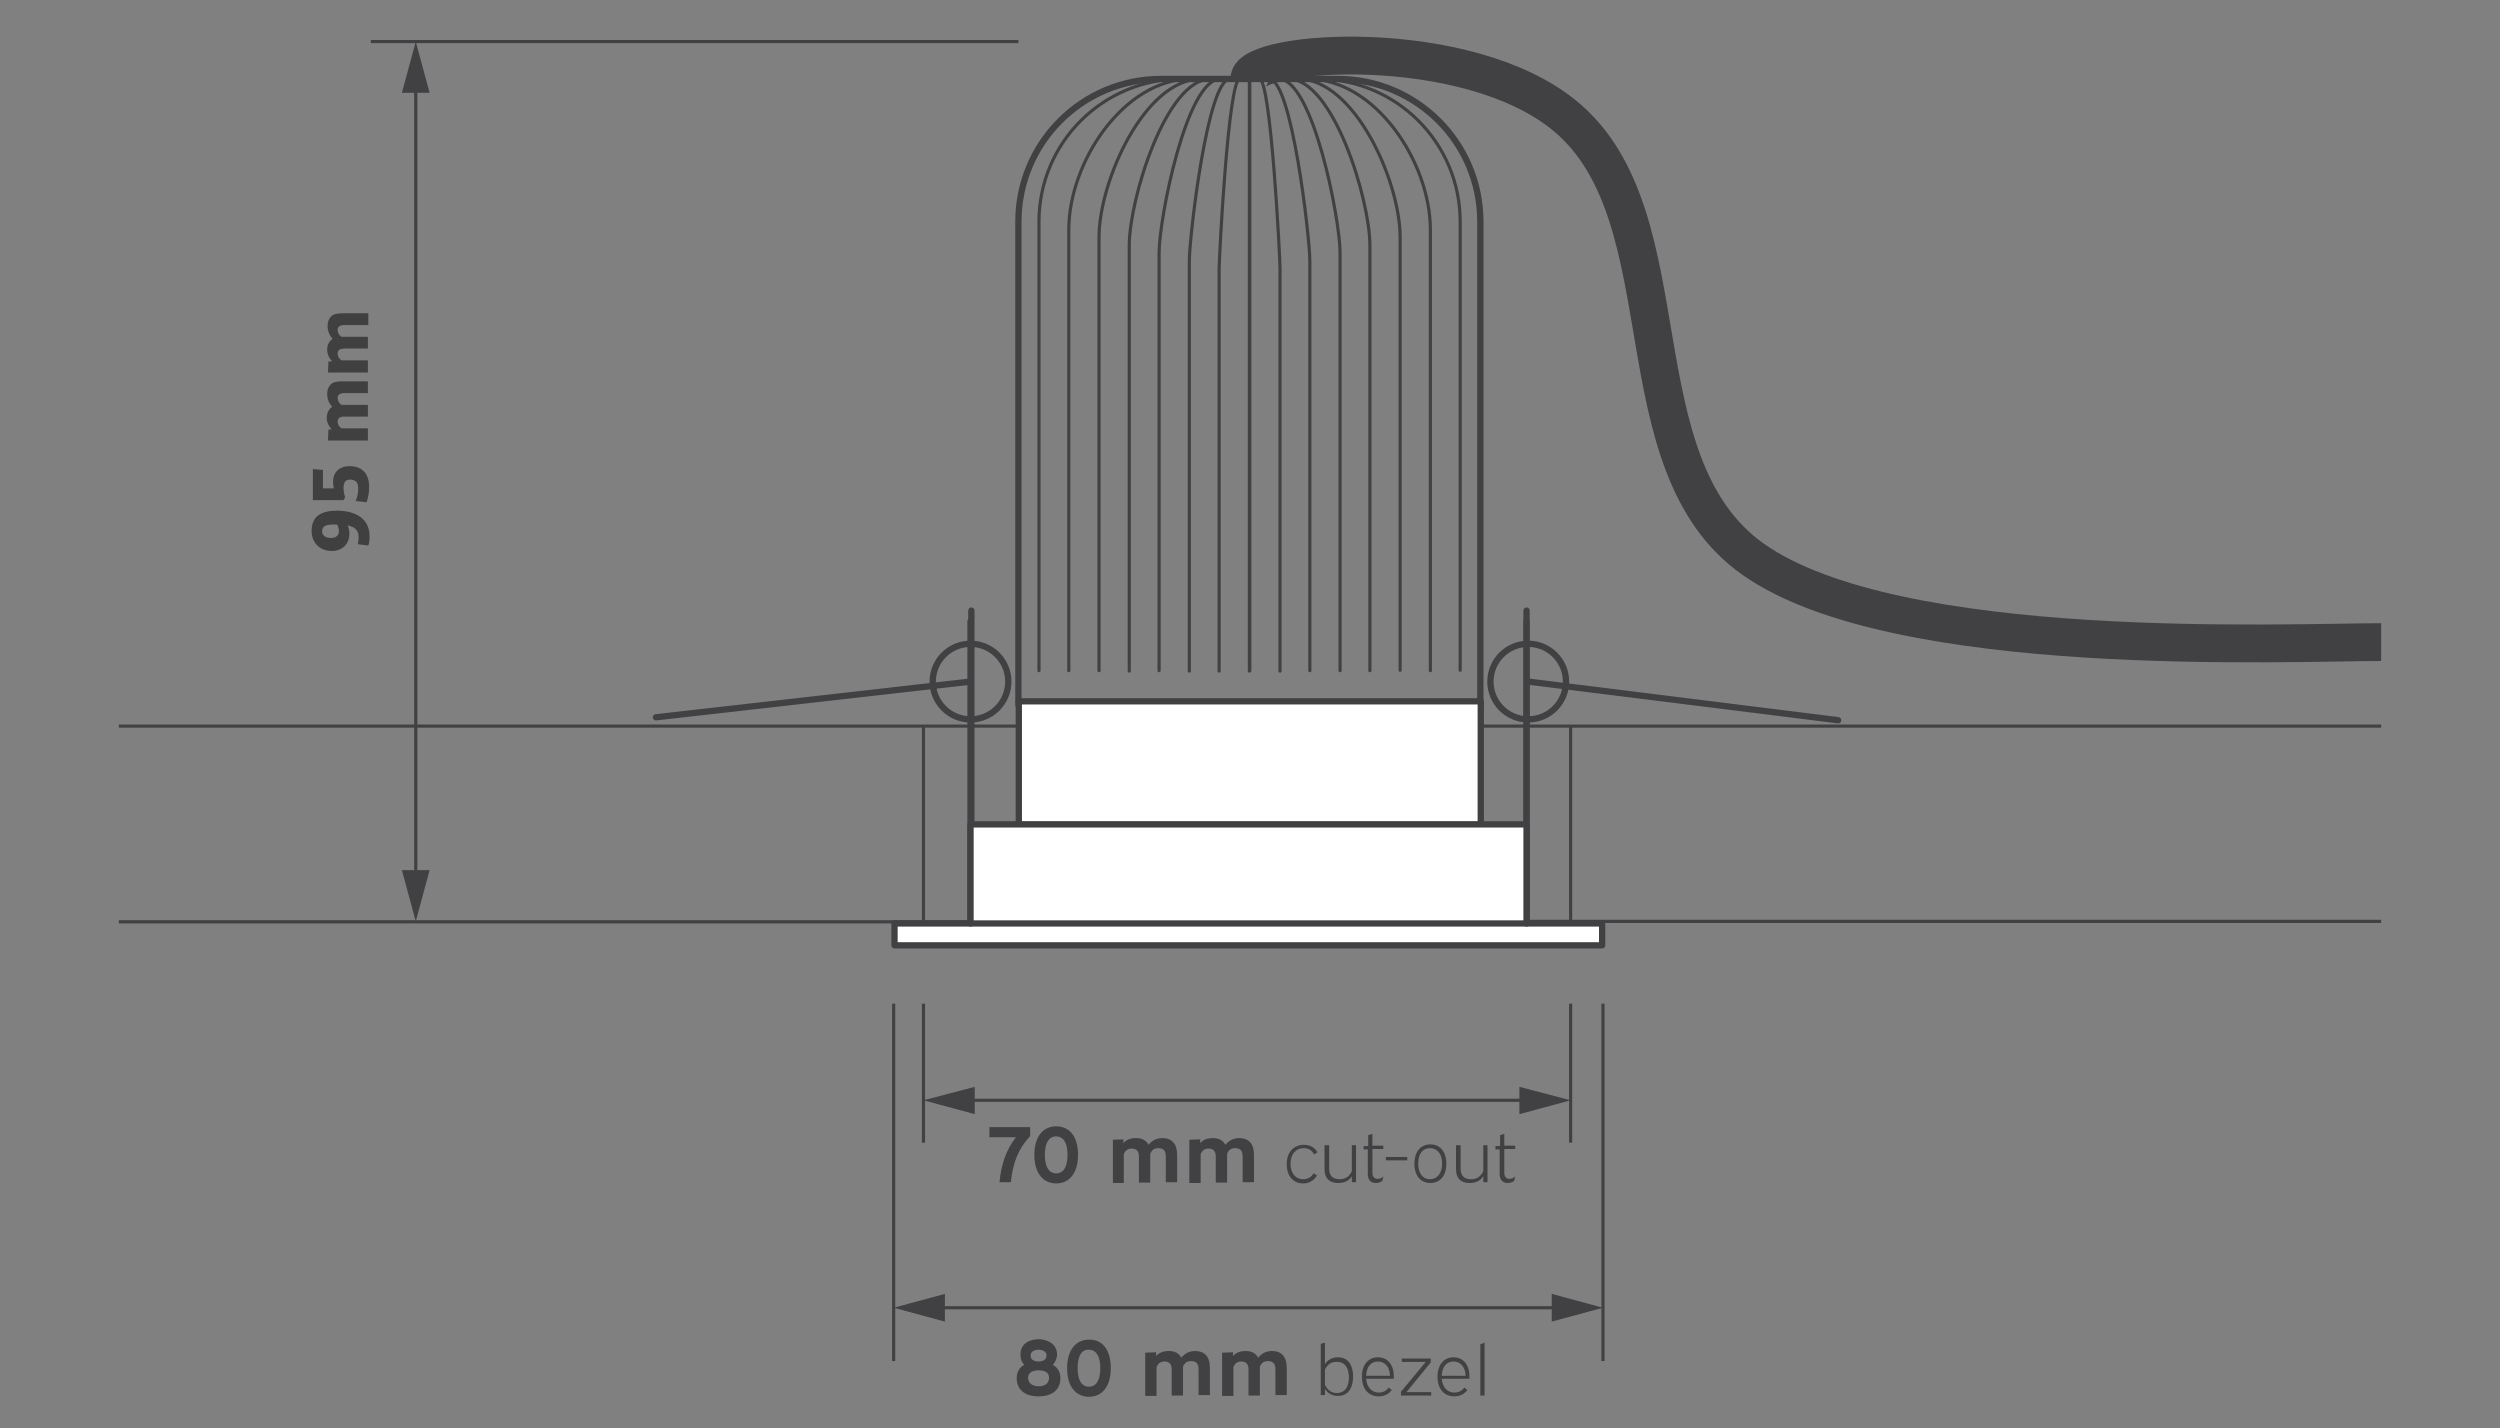 <?xml version="1.0" encoding="UTF-8"?> <svg xmlns="http://www.w3.org/2000/svg" xmlns:xlink="http://www.w3.org/1999/xlink" version="1.1" id="Layer_1" x="0px" y="0px" viewBox="0 0 595.3 340.1" style="enable-background:new 0 0 595.3 340.1;" xml:space="preserve"><rect x="0" y="0" width="595.3" height="340.1" fill="#808080" stroke="none"/> <style type="text/css"> .st0{fill:none;} .st1{fill:none;stroke:#414042;stroke-width:0.75;stroke-miterlimit:10;} .st2{fill:none;stroke:#414042;stroke-width:0.75;} .st3{fill:#414042;} .st4{fill:none;stroke:#414042;stroke-width:0.75;stroke-linecap:round;stroke-linejoin:round;stroke-miterlimit:10;} .st5{fill:#FFFFFF;stroke:#414042;stroke-width:0.75;stroke-linecap:round;stroke-linejoin:round;stroke-miterlimit:10;} .st6{fill:none;stroke:#414042;stroke-width:1.5;stroke-linecap:round;stroke-linejoin:round;stroke-miterlimit:10;} .st7{fill:none;stroke:#414042;stroke-width:9;stroke-miterlimit:10;} .st8{fill:#404041;} .st9{fill:#FFFFFF;stroke:#404041;stroke-width:1.5;stroke-linecap:round;stroke-linejoin:round;stroke-miterlimit:10;} .st10{fill:#FFFFFF;stroke:#414042;stroke-width:1.5;stroke-linecap:round;stroke-linejoin:round;stroke-miterlimit:10;} </style> <rect x="-0.7" y="-94.7" class="st0" width="595.3" height="539"></rect> <polyline class="st1" points="567,219.4 352.5,219.4 352.5,172.9 567,172.9 "></polyline> <line class="st1" x1="374" y1="172.8" x2="374" y2="219.7"></line> <polyline class="st1" points="28.3,172.9 242.4,172.9 243.1,219.5 28.3,219.5 "></polyline> <line class="st1" x1="219.9" y1="219.7" x2="219.9" y2="172.9"></line> <line class="st2" x1="242.5" y1="9.9" x2="88.3" y2="9.9"></line> <g> <g> <line class="st2" x1="99" y1="209.5" x2="99" y2="19.8"></line> <g> <polygon class="st3" points="102.3,207.2 99,219.4 95.7,207.2 "></polygon> </g> <g> <polygon class="st3" points="102.3,22.1 99,9.9 95.7,22.1 "></polygon> </g> </g> </g> <line class="st2" x1="212.8" y1="239" x2="212.8" y2="324.1"></line> <line class="st2" x1="219.9" y1="239" x2="219.9" y2="272.1"></line> <line class="st2" x1="374" y1="239" x2="374" y2="272.1"></line> <line class="st2" x1="381.7" y1="239" x2="381.7" y2="324.1"></line> <g> <g> <line class="st2" x1="222.8" y1="311.4" x2="371.7" y2="311.4"></line> <g> <polygon class="st3" points="225,314.7 212.8,311.4 225,308.1 "></polygon> </g> <g> <polygon class="st3" points="369.5,314.7 381.7,311.4 369.5,308.1 "></polygon> </g> </g> </g> <g> <g> <line class="st2" x1="229.8" y1="262" x2="364" y2="262"></line> <g> <polygon class="st3" points="232.1,265.3 219.9,262 232.1,258.8 "></polygon> </g> <g> <polygon class="st3" points="361.8,265.3 374,262 361.8,258.8 "></polygon> </g> </g> </g> <g> <path class="st4" d="M255.2,174.8"></path> <path class="st4" d="M260.8,174.8"></path> <path class="st4" d="M266.4,174.8"></path> <path class="st4" d="M271.9,174.8"></path> <path class="st4" d="M277.5,174.8"></path> <path class="st4" d="M283.1,174.8"></path> <path class="st4" d="M288.7,174.8"></path> <path class="st4" d="M294.3,174.8"></path> <path class="st4" d="M299.9,174.8"></path> <path class="st4" d="M305.5,174.8"></path> <path class="st4" d="M311.1,174.8"></path> <path class="st4" d="M316.7,174.8"></path> <path class="st4" d="M322.3,174.8"></path> <path class="st4" d="M327.8,174.8"></path> <path class="st4" d="M333.4,174.8"></path> <path class="st4" d="M339,174.8"></path> </g> <rect x="212.8" y="220.1" class="st5" width="168.5" height="5"></rect> <polyline class="st6" points="231.1,148 231.1,219.9 213,219.9 213,225.1 381.5,225.1 381.5,219.9 363.5,219.9 363.5,148 "></polyline> <line class="st6" x1="231.1" y1="162.3" x2="156.2" y2="170.8"></line> <line class="st6" x1="363.9" y1="162.3" x2="437.7" y2="171.5"></line> <circle class="st6" cx="231.1" cy="162.3" r="9"></circle> <circle class="st6" cx="363.9" cy="162.3" r="9"></circle> <line class="st6" x1="231.3" y1="145.4" x2="231.3" y2="217.3"></line> <line class="st6" x1="363.5" y1="145.4" x2="363.5" y2="217.3"></line> <g> <path class="st7" d="M297.5,18.8c0-6.9,51.9-10.7,75.4,9c28.8,24.1,12.1,82.5,44.6,105.4c34.2,24.1,127.3,19.7,149.5,19.7"></path> <path class="st6" d="M318.5,18.8h-42c-18.8,0-34,15.2-34,34v115h110v-115C352.5,34,337.3,18.8,318.5,18.8z"></path> <g> <path class="st4" d="M281.4,18.8c-18.8,0-34,15.2-34,34v106.9"></path> <path class="st4" d="M283.7,18.8c-16.1,0-29.2,19.8-29.2,35.9v105"></path> <path class="st4" d="M286,18.8c-13.4,0-24.3,24.3-24.3,37.7v103.2"></path> <path class="st4" d="M288.3,18.8c-10.7,0-19.4,28.8-19.4,39.6v101.4"></path> <path class="st4" d="M290.6,18.8c-8.1,0-14.6,33.4-14.6,41.4v99.5"></path> <path class="st4" d="M292.9,18.8c-5.4,0-9.7,37.9-9.7,43.3v97.7"></path> <path class="st4" d="M295.2,18.8c-2.7,0-4.9,42.5-4.9,45.2v95.8"></path> <line class="st4" x1="297.5" y1="18.8" x2="297.5" y2="159.8"></line> </g> <g> <path class="st4" d="M313.7,18.8c18.8,0,34,15.2,34,34v106.8"></path> <path class="st4" d="M311.4,18.8c16.1,0,29.2,19.8,29.2,35.9v105"></path> <path class="st4" d="M309.1,18.8c13.4,0,24.3,24.3,24.3,37.7v103.1"></path> <path class="st4" d="M306.8,18.8c10.7,0,19.4,28.8,19.4,39.6v101.3"></path> <path class="st4" d="M304.5,18.8c8.1,0,14.6,33.4,14.6,41.4v99.5"></path> <path class="st4" d="M302.2,18.8c5.4,0,9.7,37.9,9.7,43.3v97.6"></path> <path class="st4" d="M299.9,18.8c2.7,0,4.9,42.5,4.9,45.2v95.8"></path> <line class="st4" x1="297.6" y1="18.8" x2="297.6" y2="159.7"></line> </g> </g> <g id="Layer_2_00000055685857769840911580000005639953913064549286_"> </g> <g> <path class="st8" d="M85.2,129.6c0.1-0.5,0.2-1.3,0.2-1.7c0-0.8-0.2-1.4-0.7-1.9c-0.4-0.4-1-0.7-1.9-0.9c0.2,0.5,0.4,1.2,0.4,1.9 c0,2.7-1.8,4.2-4.2,4.2c-2.9,0-4.8-2-4.8-4.8c0-1.7,0.6-3,1.6-3.7c1.1-0.8,2.7-1.1,4.4-1.1c4.2,0,7.8,1.7,7.8,6.1 c0,0.9-0.1,1.7-0.3,2.2L85.2,129.6z M79.4,124.9c-1.8,0-2.7,0.4-2.7,1.6c0,0.9,0.7,1.6,2.1,1.6c1.2,0,1.9-0.6,1.9-1.6 c0-0.6-0.2-1.2-0.4-1.6C80,124.9,79.7,124.9,79.4,124.9z"></path> <path class="st8" d="M74.5,111.7l2.4,0.2v4.4h2.6c-0.1-0.4-0.2-1-0.2-1.5c0-2.3,1.4-3.8,4-3.8c3,0,4.6,1.9,4.6,4.9 c0,1.4-0.2,2.5-0.6,3.7l-2.6-0.3c0.4-1,0.6-1.9,0.6-3.1c0-0.7-0.2-1.3-0.6-1.6c-0.3-0.2-0.7-0.4-1.3-0.4c-1.1,0-1.6,0.6-1.6,2 c0,0.8,0.2,1.6,0.4,2.2l-0.4,0.7h-7.3V111.7z"></path> <path class="st8" d="M78.2,102.3l0.8-0.1l0,0c-0.7-0.6-1.2-1.7-1.2-2.7c0-0.9,0.3-1.7,0.8-2.2c0.2-0.2,0.3-0.3,0.5-0.4 c-0.7-0.8-1.2-1.8-1.2-3.1c0-0.9,0.3-1.7,0.8-2.2c0.6-0.6,1.4-0.8,2.7-0.8h6.2v2.8H82c-0.6,0-0.9,0.1-1.2,0.3 c-0.3,0.2-0.4,0.5-0.4,0.9c0,0.6,0.3,1.2,0.9,1.6h6.3v2.8H82c-0.6,0-0.9,0.1-1.2,0.3c-0.3,0.2-0.4,0.5-0.4,0.9 c0,0.6,0.3,1.2,0.9,1.6h6.3v2.9h-9.5L78.2,102.3L78.2,102.3z"></path> <path class="st8" d="M78.2,86.1l0.9-0.1l0,0c-0.7-0.6-1.2-1.7-1.2-2.7c0-0.9,0.3-1.7,0.8-2.2c0.2-0.2,0.3-0.3,0.5-0.4 c-0.7-0.8-1.2-1.8-1.2-3.1c0-0.9,0.3-1.7,0.8-2.2c0.6-0.6,1.4-0.8,2.7-0.8h6.2v2.8H82c-0.6,0-0.9,0.1-1.2,0.3 c-0.3,0.2-0.4,0.5-0.4,0.9c0,0.6,0.3,1.2,0.9,1.6h6.3V83H82c-0.6,0-0.9,0.1-1.2,0.3c-0.3,0.2-0.4,0.5-0.4,0.9 c0,0.6,0.3,1.2,0.9,1.6h6.3v2.9h-9.5L78.2,86.1L78.2,86.1z"></path> </g> <polyline class="st9" points="242.6,195.6 242.6,167 352.6,167 352.6,195.6 "></polyline> <rect x="231.1" y="196.3" class="st10" width="132.4" height="23.6"></rect> <g> <path class="st3" d="M243.9,325c-0.6-0.6-0.9-1.4-0.9-2.5c0-2.6,2.2-3.6,4.3-3.6s4.4,1.1,4.4,3.6c0,1-0.4,1.8-1,2.5 c1.1,0.6,1.8,1.6,1.8,3.2c0,2.5-1.7,4.3-5.2,4.3s-5.2-1.8-5.2-4.3C242.1,326.6,242.8,325.6,243.9,325z M247.3,330.1 c1.5,0,2.5-0.7,2.5-2s-1-1.8-2.5-1.8s-2.5,0.6-2.5,1.8S245.8,330.1,247.3,330.1z M247.3,324.2c1,0,1.9-0.4,1.9-1.4 s-0.9-1.4-1.9-1.4s-1.9,0.4-1.9,1.4C245.4,323.8,246.3,324.2,247.3,324.2z"></path> <path class="st3" d="M264.5,325.8c0,4.5-2.2,6.8-5.2,6.8s-5.2-2.3-5.2-6.8s2.2-6.8,5.2-6.8C262.4,318.9,264.5,321.3,264.5,325.8z M256.6,325.8c0,2.9,1,4.4,2.7,4.4s2.7-1.5,2.7-4.4s-1-4.4-2.7-4.4C257.6,321.3,256.6,322.8,256.6,325.8z"></path> <path class="st3" d="M275.3,322v0.9c0.7-0.8,1.7-1.2,3-1.2c1.4,0,2.4,0.5,3,1.6c0.8-1,1.9-1.6,3.3-1.6c2.1,0,3.5,1.2,3.5,4v6.5 h-2.7V326c0-1.4-0.7-1.9-1.8-1.9c-0.7,0-1.4,0.2-1.9,1.3v6.9H279v-6.2c0-1.4-0.7-1.9-1.7-1.9c-0.7,0-1.4,0.2-1.9,1.3v6.9h-2.7 v-10.3L275.3,322L275.3,322z"></path> <path class="st3" d="M293.6,322v0.9c0.7-0.8,1.7-1.2,3-1.2c1.4,0,2.4,0.5,3,1.6c0.8-1,1.9-1.6,3.3-1.6c2.1,0,3.5,1.2,3.5,4v6.5 h-2.7V326c0-1.4-0.7-1.9-1.8-1.9c-0.7,0-1.4,0.2-1.9,1.3v6.9h-2.7v-6.2c0-1.4-0.7-1.9-1.7-1.9c-0.7,0-1.4,0.2-1.9,1.3v6.9H291 v-10.3L293.6,322L293.6,322z"></path> <path class="st3" d="M315.5,319.7v5.1c0.6-0.9,1.6-1.6,3.1-1.6c2.7,0,3.6,2.3,3.6,4.6s-0.9,4.6-3.6,4.6c-1.5,0-2.5-0.7-3.1-1.7v1.5 h-1V320L315.5,319.7z M315.5,326.1v3.7c0.6,1.1,1.4,1.9,2.8,1.9c2.2,0,2.9-1.8,2.9-3.7c0-1.9-0.7-3.7-2.8-3.7 C316.9,324.2,316.1,325,315.5,326.1z"></path> <path class="st3" d="M325.3,328.3c0.2,2.2,1.5,3.3,3,3.3c1.1,0,1.9-0.5,2.4-1.2l0.7,0.6c-0.5,0.7-1.5,1.5-3.1,1.5 c-2.2,0-4-1.5-4-4.7c0-2.9,1.6-4.6,3.8-4.6s3.8,1.6,3.8,4.6c0,0.2,0,0.4,0,0.5L325.3,328.3L325.3,328.3z M325.3,327.6h5.7 c-0.1-2.2-1.3-3.4-2.9-3.4S325.4,325.4,325.3,327.6z"></path> <path class="st3" d="M340.7,323.5v0.9l-5.8,7.1h5.9v0.8h-7.2v-0.9l5.9-7.1h-5.7v-0.8H340.7z"></path> <path class="st3" d="M343.3,328.3c0.2,2.2,1.5,3.3,3,3.3c1.1,0,1.9-0.5,2.4-1.2l0.7,0.6c-0.5,0.7-1.5,1.5-3.1,1.5 c-2.2,0-4-1.5-4-4.7c0-2.9,1.6-4.6,3.8-4.6s3.8,1.6,3.8,4.6c0,0.2,0,0.4,0,0.5L343.3,328.3L343.3,328.3z M343.3,327.6h5.7 c-0.1-2.2-1.3-3.4-2.9-3.4S343.4,325.4,343.3,327.6z"></path> <path class="st3" d="M353.5,319.7v12.6h-1v-12.2L353.5,319.7z"></path> </g> <g> <path class="st3" d="M245.3,268.4v2.1c-3,3.3-4.1,6.5-4.6,11H238c0.4-4.3,1.6-7.7,3.9-10.7h-6.3v-2.4H245.3z"></path> <path class="st3" d="M256.7,275c0,4.5-2.2,6.8-5.2,6.8s-5.2-2.3-5.2-6.8s2.2-6.8,5.2-6.8C254.6,268.2,256.7,270.5,256.7,275z M248.8,275c0,2.9,1,4.4,2.7,4.4s2.7-1.5,2.7-4.4s-1-4.4-2.7-4.4S248.8,272.1,248.8,275z"></path> <path class="st3" d="M267.5,271.3v0.9c0.7-0.8,1.7-1.2,3-1.2c1.4,0,2.4,0.5,3,1.6c0.8-1,1.9-1.6,3.3-1.6c2.1,0,3.5,1.2,3.5,4v6.5 h-2.7v-6.2c0-1.4-0.7-1.9-1.8-1.9c-0.7,0-1.4,0.2-1.9,1.3v6.9h-2.7v-6.2c0-1.4-0.7-1.9-1.7-1.9c-0.7,0-1.4,0.2-1.9,1.3v6.9H265 v-10.3L267.5,271.3L267.5,271.3z"></path> <path class="st3" d="M285.8,271.3v0.9c0.7-0.8,1.7-1.2,3-1.2c1.4,0,2.4,0.5,3,1.6c0.8-1,1.9-1.6,3.3-1.6c2.1,0,3.5,1.2,3.5,4v6.5 h-2.7v-6.2c0-1.4-0.7-1.9-1.8-1.9c-0.7,0-1.4,0.2-1.9,1.3v6.9h-2.7v-6.2c0-1.4-0.7-1.9-1.7-1.9c-0.7,0-1.4,0.2-1.9,1.3v6.9h-2.7 v-10.3L285.8,271.3L285.8,271.3z"></path> <path class="st3" d="M312.9,274.9c-0.5-1-1.3-1.5-2.5-1.5c-1.7,0-3.1,1.3-3.1,3.7c0,2.4,1.3,3.7,3,3.7c1.2,0,2-0.6,2.5-1.4l0.8,0.5 c-0.4,0.7-1.4,1.9-3.3,1.9c-2.2,0-3.9-1.6-3.9-4.6s1.8-4.6,4.1-4.6c1.6,0,2.7,0.8,3.2,1.8L312.9,274.9z"></path> <path class="st3" d="M316.5,272.7v5.6c0,1.8,1,2.5,2.5,2.5c1.3,0,2.3-0.6,2.9-1.9v-6.2h1v8.8h-1v-1.4c-0.7,1.1-1.8,1.6-3.3,1.6 c-1.9,0-3.2-1-3.2-3.3v-5.7H316.5z"></path> <path class="st3" d="M325.8,272.7v-2.4l1-0.3v2.8h2.6v0.8h-2.6v5.7c0,0.9,0.5,1.4,1.2,1.4c0.5,0,1-0.1,1.4-0.6l-0.2,1 c-0.3,0.4-1,0.6-1.6,0.6c-1.1,0-1.9-0.7-1.9-2.1v-5.9h-1v-0.8h1.1V272.7z"></path> <path class="st3" d="M335.1,275.5v0.8H330v-0.8H335.1z"></path> <path class="st3" d="M344.4,277.1c0,3-1.6,4.6-3.8,4.6s-3.8-1.6-3.8-4.6s1.6-4.6,3.8-4.6S344.4,274.1,344.4,277.1z M337.7,277.1 c0,2.4,1.2,3.7,2.8,3.7s2.9-1.3,2.9-3.7c0-2.4-1.2-3.7-2.9-3.7S337.7,274.7,337.7,277.1z"></path> <path class="st3" d="M347.8,272.7v5.6c0,1.8,1,2.5,2.5,2.5c1.3,0,2.3-0.6,2.9-1.9v-6.2h1v8.8h-1v-1.4c-0.7,1.1-1.8,1.6-3.3,1.6 c-1.9,0-3.2-1-3.2-3.3v-5.7H347.8z"></path> <path class="st3" d="M357.2,272.7v-2.4l1-0.3v2.8h2.6v0.8h-2.6v5.7c0,0.9,0.5,1.4,1.2,1.4c0.5,0,1-0.1,1.4-0.6l-0.2,1 c-0.3,0.4-1,0.6-1.6,0.6c-1.1,0-1.9-0.7-1.9-2.1v-5.9h-1v-0.8h1.1V272.7z"></path> </g> </svg> 